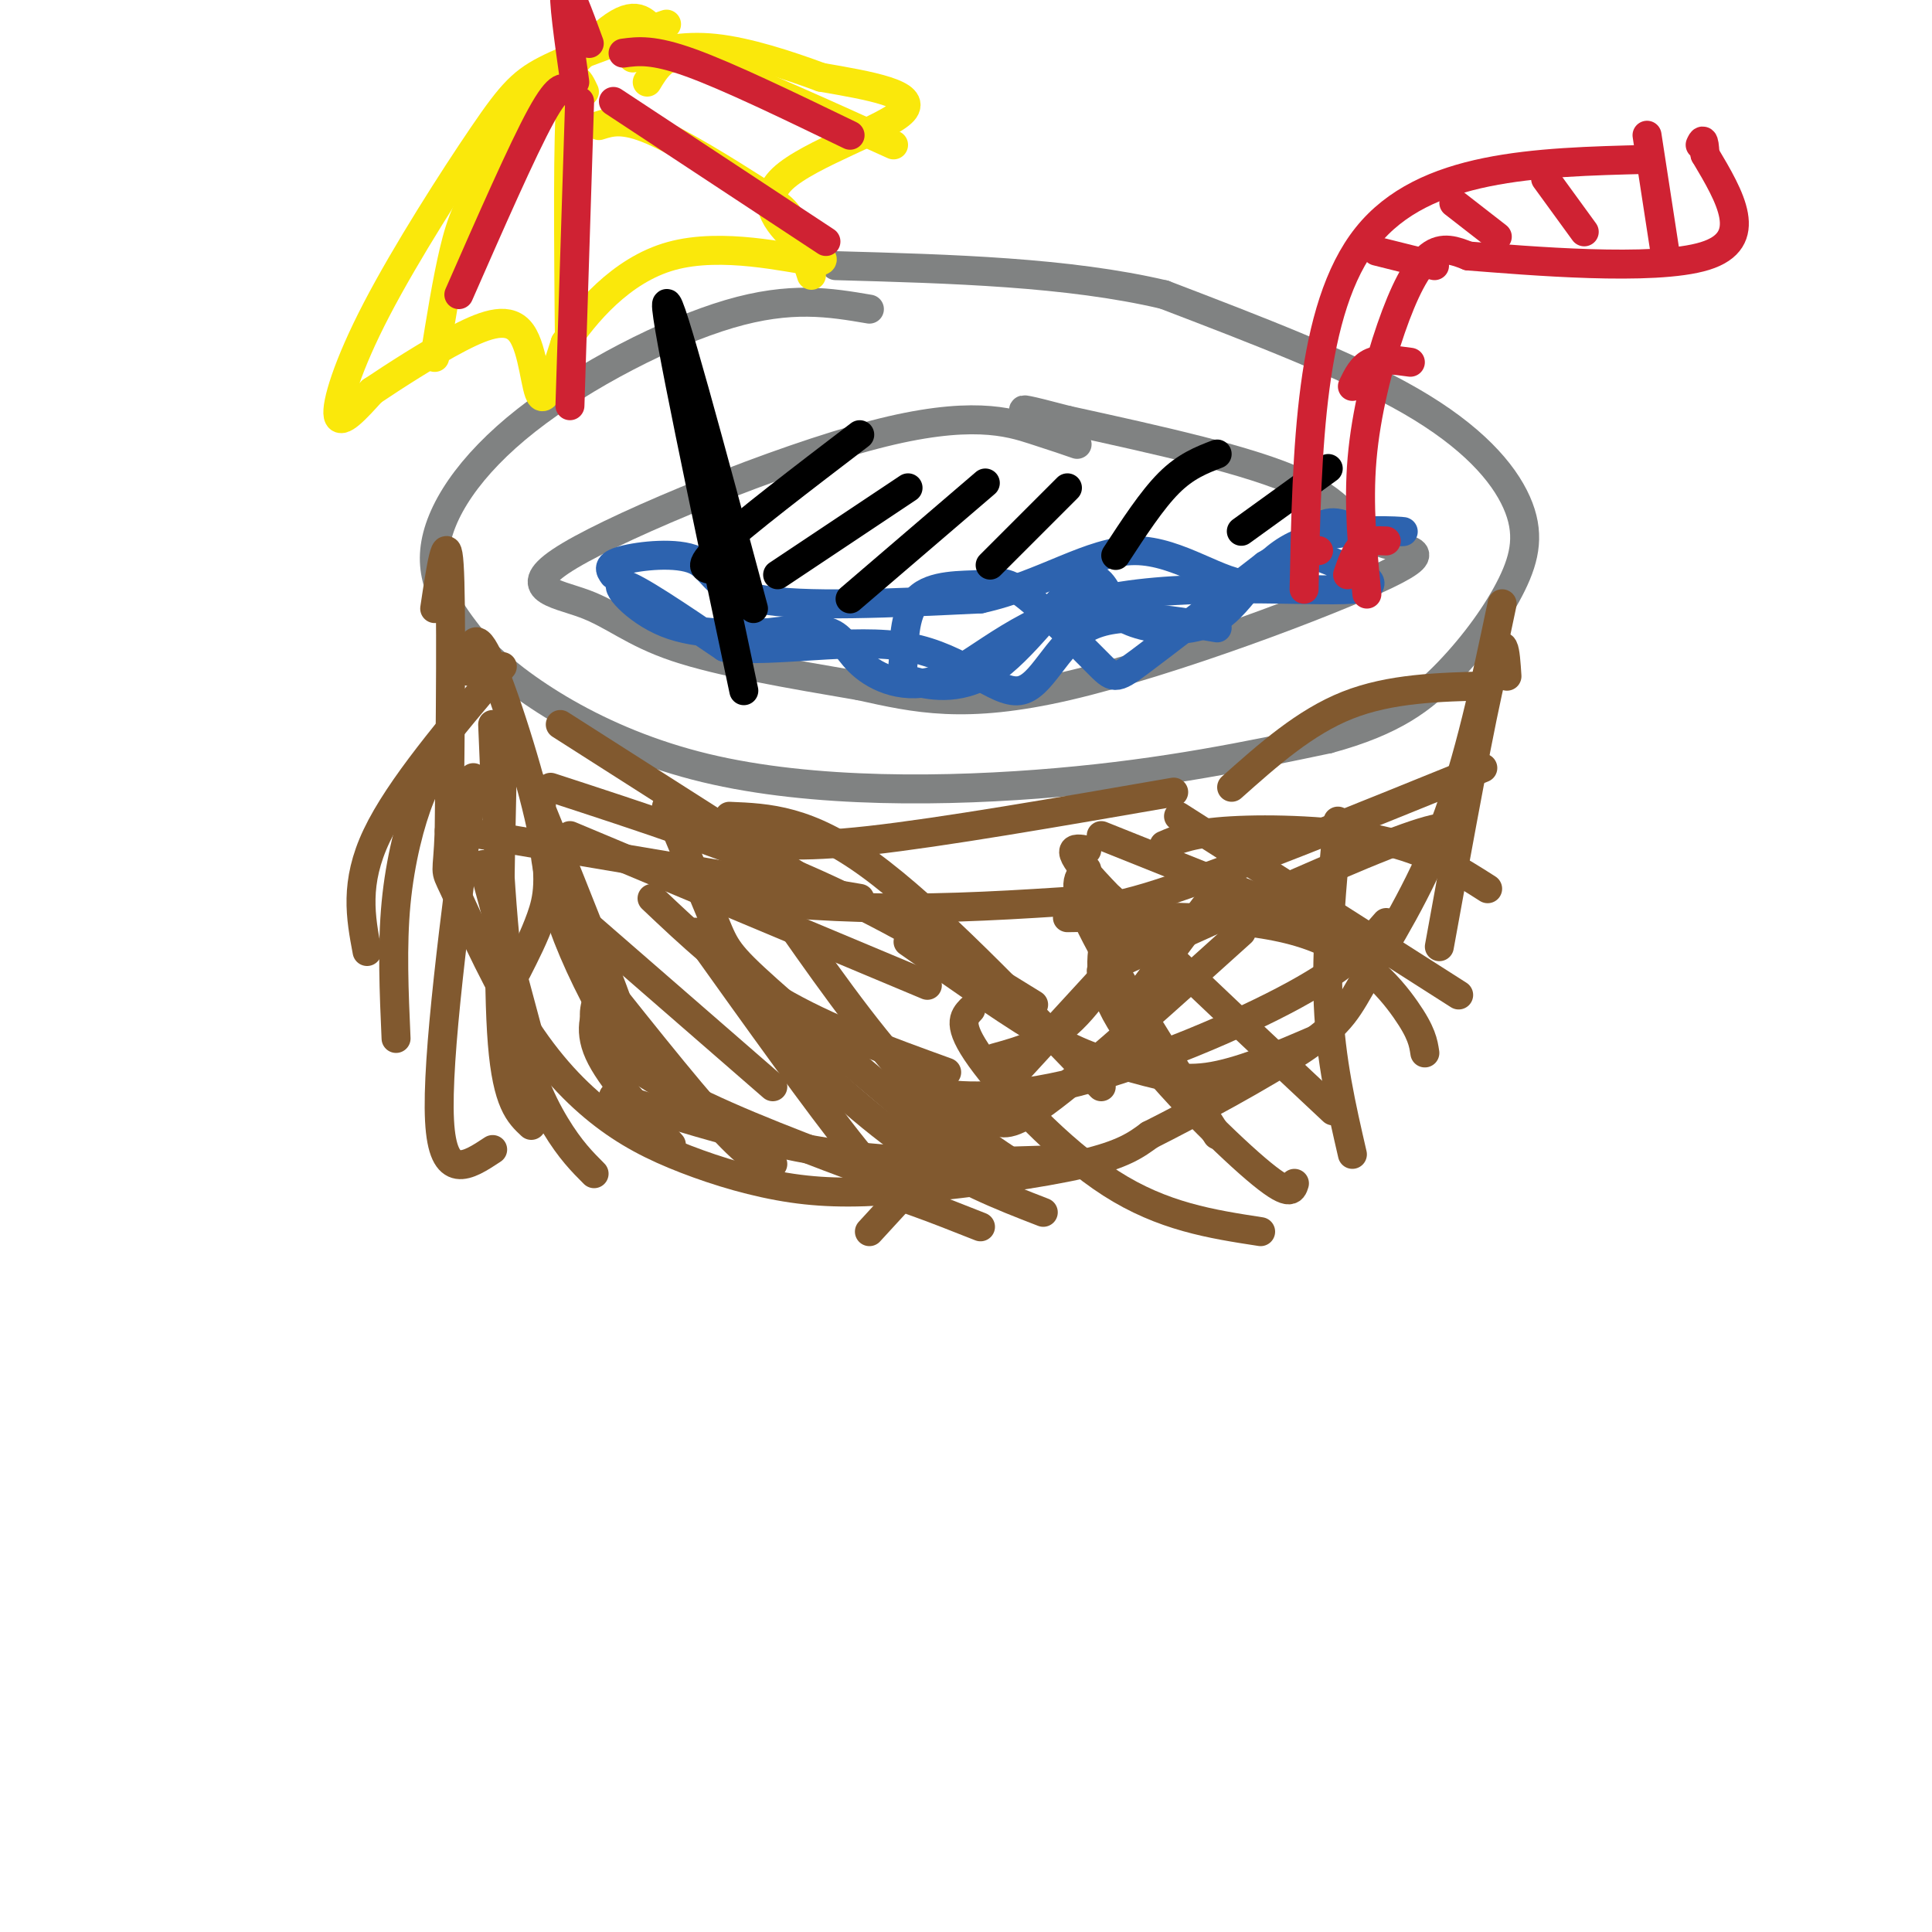<svg viewBox='0 0 400 400' version='1.1' xmlns='http://www.w3.org/2000/svg' xmlns:xlink='http://www.w3.org/1999/xlink'><g fill='none' stroke='rgb(128,130,130)' stroke-width='6' stroke-linecap='round' stroke-linejoin='round'><path d='M223,92c-1.978,-0.688 -3.956,-1.376 -9,-3c-5.044,-1.624 -13.153,-4.184 -33,1c-19.847,5.184 -51.433,18.111 -63,25c-11.567,6.889 -3.114,7.739 3,10c6.114,2.261 9.890,5.932 19,9c9.110,3.068 23.555,5.534 38,8'/><path d='M178,142c11.608,2.560 21.627,4.959 43,0c21.373,-4.959 54.100,-17.278 66,-23c11.900,-5.722 2.973,-4.848 -2,-7c-4.973,-2.152 -5.992,-7.329 -16,-12c-10.008,-4.671 -29.004,-8.835 -48,-13'/><path d='M221,87c-9.500,-2.500 -9.250,-2.250 -9,-2'/><path d='M180,64c-8.125,-1.381 -16.250,-2.762 -29,1c-12.750,3.762 -30.125,12.667 -42,22c-11.875,9.333 -18.250,19.095 -19,27c-0.750,7.905 4.125,13.952 9,20'/><path d='M99,134c8.345,8.464 24.708,19.625 47,25c22.292,5.375 50.512,4.964 73,3c22.488,-1.964 39.244,-5.482 56,-9'/><path d='M275,153c13.603,-3.676 19.612,-8.366 25,-14c5.388,-5.634 10.156,-12.211 13,-18c2.844,-5.789 3.766,-10.789 1,-17c-2.766,-6.211 -9.219,-13.632 -22,-21c-12.781,-7.368 -31.891,-14.684 -51,-22'/><path d='M241,61c-19.833,-4.667 -43.917,-5.333 -68,-6'/></g>
<g fill='none' stroke='rgb(129,89,47)' stroke-width='6' stroke-linecap='round' stroke-linejoin='round'><path d='M90,126c1.250,-8.333 2.500,-16.667 3,-9c0.500,7.667 0.250,31.333 0,55'/><path d='M93,172c-0.344,9.937 -1.205,7.279 1,12c2.205,4.721 7.476,16.820 13,26c5.524,9.180 11.300,15.441 17,20c5.700,4.559 11.323,7.418 18,10c6.677,2.582 14.408,4.888 22,6c7.592,1.112 15.044,1.030 26,0c10.956,-1.030 25.416,-3.009 34,-5c8.584,-1.991 11.292,-3.996 14,-6'/><path d='M238,235c8.842,-4.443 23.947,-12.552 32,-18c8.053,-5.448 9.053,-8.236 13,-15c3.947,-6.764 10.842,-17.504 16,-31c5.158,-13.496 8.579,-29.748 12,-46'/><path d='M107,155c10.256,25.268 20.512,50.536 23,59c2.488,8.464 -2.792,0.125 -7,-8c-4.208,-8.125 -7.345,-16.036 -9,-23c-1.655,-6.964 -1.827,-12.982 -2,-19'/><path d='M104,159c-0.500,22.333 -1.000,44.667 0,57c1.000,12.333 3.500,14.667 6,17'/><path d='M102,150c0.867,20.867 1.733,41.733 4,56c2.267,14.267 5.933,21.933 9,27c3.067,5.067 5.533,7.533 8,10'/><path d='M98,161c-3.833,29.083 -7.667,58.167 -7,71c0.667,12.833 5.833,9.417 11,6'/><path d='M114,185c0.000,0.000 46.000,40.000 46,40'/><path d='M118,173c0.000,0.000 74.000,31.000 74,31'/><path d='M114,163c19.167,6.250 38.333,12.500 55,20c16.667,7.500 30.833,16.250 45,25'/><path d='M97,139c0.476,-4.726 0.952,-9.452 4,-3c3.048,6.452 8.667,24.083 11,35c2.333,10.917 1.381,15.119 0,19c-1.381,3.881 -3.190,7.440 -5,11'/><path d='M104,138c-10.667,12.583 -21.333,25.167 -26,35c-4.667,9.833 -3.333,16.917 -2,24'/><path d='M93,156c-1.978,1.978 -3.956,3.956 -6,9c-2.044,5.044 -4.156,13.156 -5,22c-0.844,8.844 -0.422,18.422 0,28'/><path d='M100,179c0.000,0.000 11.000,41.000 11,41'/><path d='M95,172c0.000,0.000 83.000,14.000 83,14'/><path d='M145,182c0.956,1.422 1.911,2.844 9,4c7.089,1.156 20.311,2.044 34,2c13.689,-0.044 27.844,-1.022 42,-2'/><path d='M153,174c6.000,0.833 12.000,1.667 27,0c15.000,-1.667 39.000,-5.833 63,-10'/><path d='M116,150c0.000,0.000 58.000,37.000 58,37'/><path d='M151,169c8.083,0.333 16.167,0.667 29,10c12.833,9.333 30.417,27.667 48,46'/><path d='M160,186c9.583,13.750 19.167,27.500 28,37c8.833,9.500 16.917,14.750 25,20'/><path d='M155,203c0.156,1.867 0.311,3.733 6,10c5.689,6.267 16.911,16.933 27,24c10.089,7.067 19.044,10.533 28,14'/><path d='M144,193c12.778,17.889 25.556,35.778 33,45c7.444,9.222 9.556,9.778 13,11c3.444,1.222 8.222,3.111 13,5'/><path d='M124,206c-0.956,2.622 -1.911,5.244 1,9c2.911,3.756 9.689,8.644 21,14c11.311,5.356 27.156,11.178 43,17'/><path d='M127,227c15.667,4.917 31.333,9.833 47,12c15.667,2.167 31.333,1.583 47,1'/><path d='M228,201c23.333,-10.583 46.667,-21.167 59,-26c12.333,-4.833 13.667,-3.917 15,-3'/><path d='M223,186c1.500,1.750 3.000,3.500 17,-1c14.000,-4.500 40.500,-15.250 67,-26'/><path d='M255,163c7.583,-6.750 15.167,-13.500 24,-17c8.833,-3.500 18.917,-3.750 29,-4'/><path d='M241,175c2.956,-1.267 5.911,-2.533 14,-3c8.089,-0.467 21.311,-0.133 31,2c9.689,2.133 15.844,6.067 22,10'/><path d='M228,173c0.000,0.000 60.000,24.000 60,24'/><path d='M244,169c0.000,0.000 58.000,37.000 58,37'/><path d='M225,176c-2.750,-0.500 -5.500,-1.000 3,8c8.500,9.000 28.250,27.500 48,46'/><path d='M225,180c-1.750,1.417 -3.500,2.833 1,12c4.500,9.167 15.250,26.083 26,43'/><path d='M229,193c-1.133,5.289 -2.267,10.578 4,20c6.267,9.422 19.933,22.978 27,29c7.067,6.022 7.533,4.511 8,3'/><path d='M201,209c-1.467,1.556 -2.933,3.111 2,10c4.933,6.889 16.267,19.111 27,26c10.733,6.889 20.867,8.444 31,10'/><path d='M188,195c11.208,7.881 22.417,15.762 30,20c7.583,4.238 11.542,4.833 16,6c4.458,1.167 9.417,2.905 16,2c6.583,-0.905 14.792,-4.452 23,-8'/><path d='M221,190c17.911,-0.311 35.822,-0.622 48,3c12.178,3.622 18.622,11.178 22,16c3.378,4.822 3.689,6.911 4,9'/><path d='M277,170c-1.250,13.250 -2.500,26.500 -2,38c0.500,11.500 2.750,21.250 5,31'/><path d='M259,175c0.000,0.000 -24.000,32.000 -24,32'/><path d='M237,189c-4.917,8.500 -9.833,17.000 -15,22c-5.167,5.000 -10.583,6.500 -16,8'/><path d='M190,221c-0.899,1.893 -1.798,3.786 3,5c4.798,1.214 15.292,1.750 30,-2c14.708,-3.750 33.631,-11.786 45,-18c11.369,-6.214 15.185,-10.607 19,-15'/><path d='M206,232c1.750,0.750 3.500,1.500 12,-5c8.500,-6.500 23.750,-20.250 39,-34'/><path d='M236,194c0.000,0.000 -56.000,61.000 -56,61'/><path d='M135,186c7.917,7.500 15.833,15.000 26,21c10.167,6.000 22.583,10.500 35,15'/><path d='M138,167c3.911,9.356 7.822,18.711 10,24c2.178,5.289 2.622,6.511 11,14c8.378,7.489 24.689,21.244 41,35'/><path d='M118,195c12.000,15.167 24.000,30.333 31,38c7.000,7.667 9.000,7.833 11,8'/><path d='M125,206c-1.667,3.417 -3.333,6.833 -1,12c2.333,5.167 8.667,12.083 15,19'/><path d='M312,140c-0.333,-5.167 -0.667,-10.333 -3,-1c-2.333,9.333 -6.667,33.167 -11,57'/></g>
<g fill='none' stroke='rgb(45,99,175)' stroke-width='6' stroke-linecap='round' stroke-linejoin='round'><path d='M127,119c-0.738,-1.030 -1.476,-2.060 2,-3c3.476,-0.940 11.167,-1.792 15,0c3.833,1.792 3.810,6.226 13,8c9.190,1.774 27.595,0.887 46,0'/><path d='M203,124c13.088,-2.864 22.807,-10.026 32,-10c9.193,0.026 17.860,7.238 24,7c6.140,-0.238 9.754,-7.925 13,-11c3.246,-3.075 6.123,-1.537 9,0'/><path d='M281,110c4.574,0.053 11.510,0.185 9,0c-2.510,-0.185 -14.467,-0.689 -22,3c-7.533,3.689 -10.644,11.570 -16,15c-5.356,3.430 -12.959,2.409 -17,1c-4.041,-1.409 -4.521,-3.204 -5,-5'/><path d='M230,124c-1.518,-2.510 -2.814,-6.284 -7,-3c-4.186,3.284 -11.264,13.628 -18,18c-6.736,4.372 -13.131,2.774 -16,2c-2.869,-0.774 -2.212,-0.723 -2,-4c0.212,-3.277 -0.021,-9.883 3,-13c3.021,-3.117 9.296,-2.744 13,-3c3.704,-0.256 4.838,-1.141 9,2c4.162,3.141 11.351,10.307 15,14c3.649,3.693 3.757,3.912 9,0c5.243,-3.912 15.622,-11.956 26,-20'/><path d='M262,117c5.959,-3.722 7.857,-3.027 13,-1c5.143,2.027 13.530,5.386 5,6c-8.530,0.614 -33.979,-1.518 -51,2c-17.021,3.518 -25.614,12.685 -33,16c-7.386,3.315 -13.566,0.777 -17,-2c-3.434,-2.777 -4.124,-5.793 -7,-7c-2.876,-1.207 -7.938,-0.603 -13,0'/><path d='M159,131c-5.976,0.179 -14.417,0.625 -21,-2c-6.583,-2.625 -11.310,-8.321 -9,-8c2.310,0.321 11.655,6.661 21,13'/><path d='M150,134c10.598,1.258 26.593,-2.096 38,0c11.407,2.096 18.225,9.641 23,9c4.775,-0.641 7.507,-9.469 14,-13c6.493,-3.531 16.746,-1.766 27,0'/></g>
<g fill='none' stroke='rgb(0,0,0)' stroke-width='6' stroke-linecap='round' stroke-linejoin='round'><path d='M148,118c-2.000,-0.167 -4.000,-0.333 1,-5c5.000,-4.667 17.000,-13.833 29,-23'/><path d='M161,119c0.000,0.000 27.000,-18.000 27,-18'/><path d='M176,124c0.000,0.000 28.000,-24.000 28,-24'/><path d='M205,117c0.000,0.000 16.000,-16.000 16,-16'/><path d='M231,115c3.750,-5.750 7.500,-11.500 11,-15c3.500,-3.500 6.750,-4.750 10,-6'/><path d='M257,110c0.000,0.000 18.000,-13.000 18,-13'/></g>
<g fill='none' stroke='rgb(207,34,51)' stroke-width='6' stroke-linecap='round' stroke-linejoin='round'><path d='M273,114c0.000,0.000 0.000,0.000 0,0'/><path d='M270,122c0.583,-29.083 1.167,-58.167 13,-73c11.833,-14.833 34.917,-15.417 58,-16'/><path d='M283,123c-0.911,-9.226 -1.821,-18.452 -1,-28c0.821,-9.548 3.375,-19.417 6,-27c2.625,-7.583 5.321,-12.881 8,-15c2.679,-2.119 5.339,-1.060 8,0'/><path d='M304,53c12.133,0.933 38.467,3.267 49,0c10.533,-3.267 5.267,-12.133 0,-21'/><path d='M353,32c-0.167,-3.833 -0.583,-2.917 -1,-2'/><path d='M341,28c0.000,0.000 4.000,26.000 4,26'/><path d='M320,37c0.000,0.000 8.000,11.000 8,11'/><path d='M301,42c0.000,0.000 9.000,7.000 9,7'/><path d='M285,52c0.000,0.000 12.000,3.000 12,3'/><path d='M280,80c1.000,-2.083 2.000,-4.167 4,-5c2.000,-0.833 5.000,-0.417 8,0'/><path d='M279,119c0.833,-2.417 1.667,-4.833 3,-6c1.333,-1.167 3.167,-1.083 5,-1'/></g>
<g fill='none' stroke='rgb(0,0,0)' stroke-width='6' stroke-linecap='round' stroke-linejoin='round'><path d='M154,143c-8.167,-38.583 -16.333,-77.167 -16,-80c0.333,-2.833 9.167,30.083 18,63'/></g>
<g fill='none' stroke='rgb(250,232,11)' stroke-width='6' stroke-linecap='round' stroke-linejoin='round'><path d='M138,5c-9.150,3.126 -18.300,6.252 -24,9c-5.700,2.748 -7.951,5.118 -14,14c-6.049,8.882 -15.898,24.276 -22,36c-6.102,11.724 -8.458,19.778 -8,22c0.458,2.222 3.729,-1.389 7,-5'/><path d='M77,81c4.419,-2.962 11.968,-7.866 18,-11c6.032,-3.134 10.547,-4.498 13,-1c2.453,3.498 2.844,11.856 4,13c1.156,1.144 3.078,-4.928 5,-11'/><path d='M117,71c3.988,-5.881 11.458,-15.083 22,-18c10.542,-2.917 24.155,0.452 29,1c4.845,0.548 0.923,-1.726 -3,-4'/><path d='M165,50c-2.833,-2.810 -8.417,-7.833 -3,-13c5.417,-5.167 21.833,-10.476 25,-14c3.167,-3.524 -6.917,-5.262 -17,-7'/><path d='M170,16c-6.778,-2.511 -15.222,-5.289 -22,-6c-6.778,-0.711 -11.889,0.644 -17,2'/><path d='M121,19c-1.250,-2.667 -2.500,-5.333 -3,5c-0.500,10.333 -0.250,33.667 0,57'/><path d='M124,26c2.488,-0.792 4.976,-1.583 11,1c6.024,2.583 15.583,8.542 21,12c5.417,3.458 6.690,4.417 8,7c1.310,2.583 2.655,6.792 4,11'/><path d='M135,6c-1.982,-2.083 -3.964,-4.167 -10,1c-6.036,5.167 -16.125,17.583 -22,26c-5.875,8.417 -7.536,12.833 -9,19c-1.464,6.167 -2.732,14.083 -4,22'/><path d='M134,17c0.867,-1.444 1.733,-2.889 3,-4c1.267,-1.111 2.933,-1.889 11,1c8.067,2.889 22.533,9.444 37,16'/></g>
<g fill='none' stroke='rgb(207,34,51)' stroke-width='6' stroke-linecap='round' stroke-linejoin='round'><path d='M119,17c-1.250,-8.833 -2.500,-17.667 -2,-19c0.500,-1.333 2.750,4.833 5,11'/><path d='M120,21c0.000,0.000 -2.000,63.000 -2,63'/><path d='M129,11c3.083,-0.417 6.167,-0.833 14,2c7.833,2.833 20.417,8.917 33,15'/><path d='M118,19c-1.083,-1.000 -2.167,-2.000 -6,5c-3.833,7.000 -10.417,22.000 -17,37'/><path d='M127,21c0.000,0.000 44.000,29.000 44,29'/></g>
</svg>